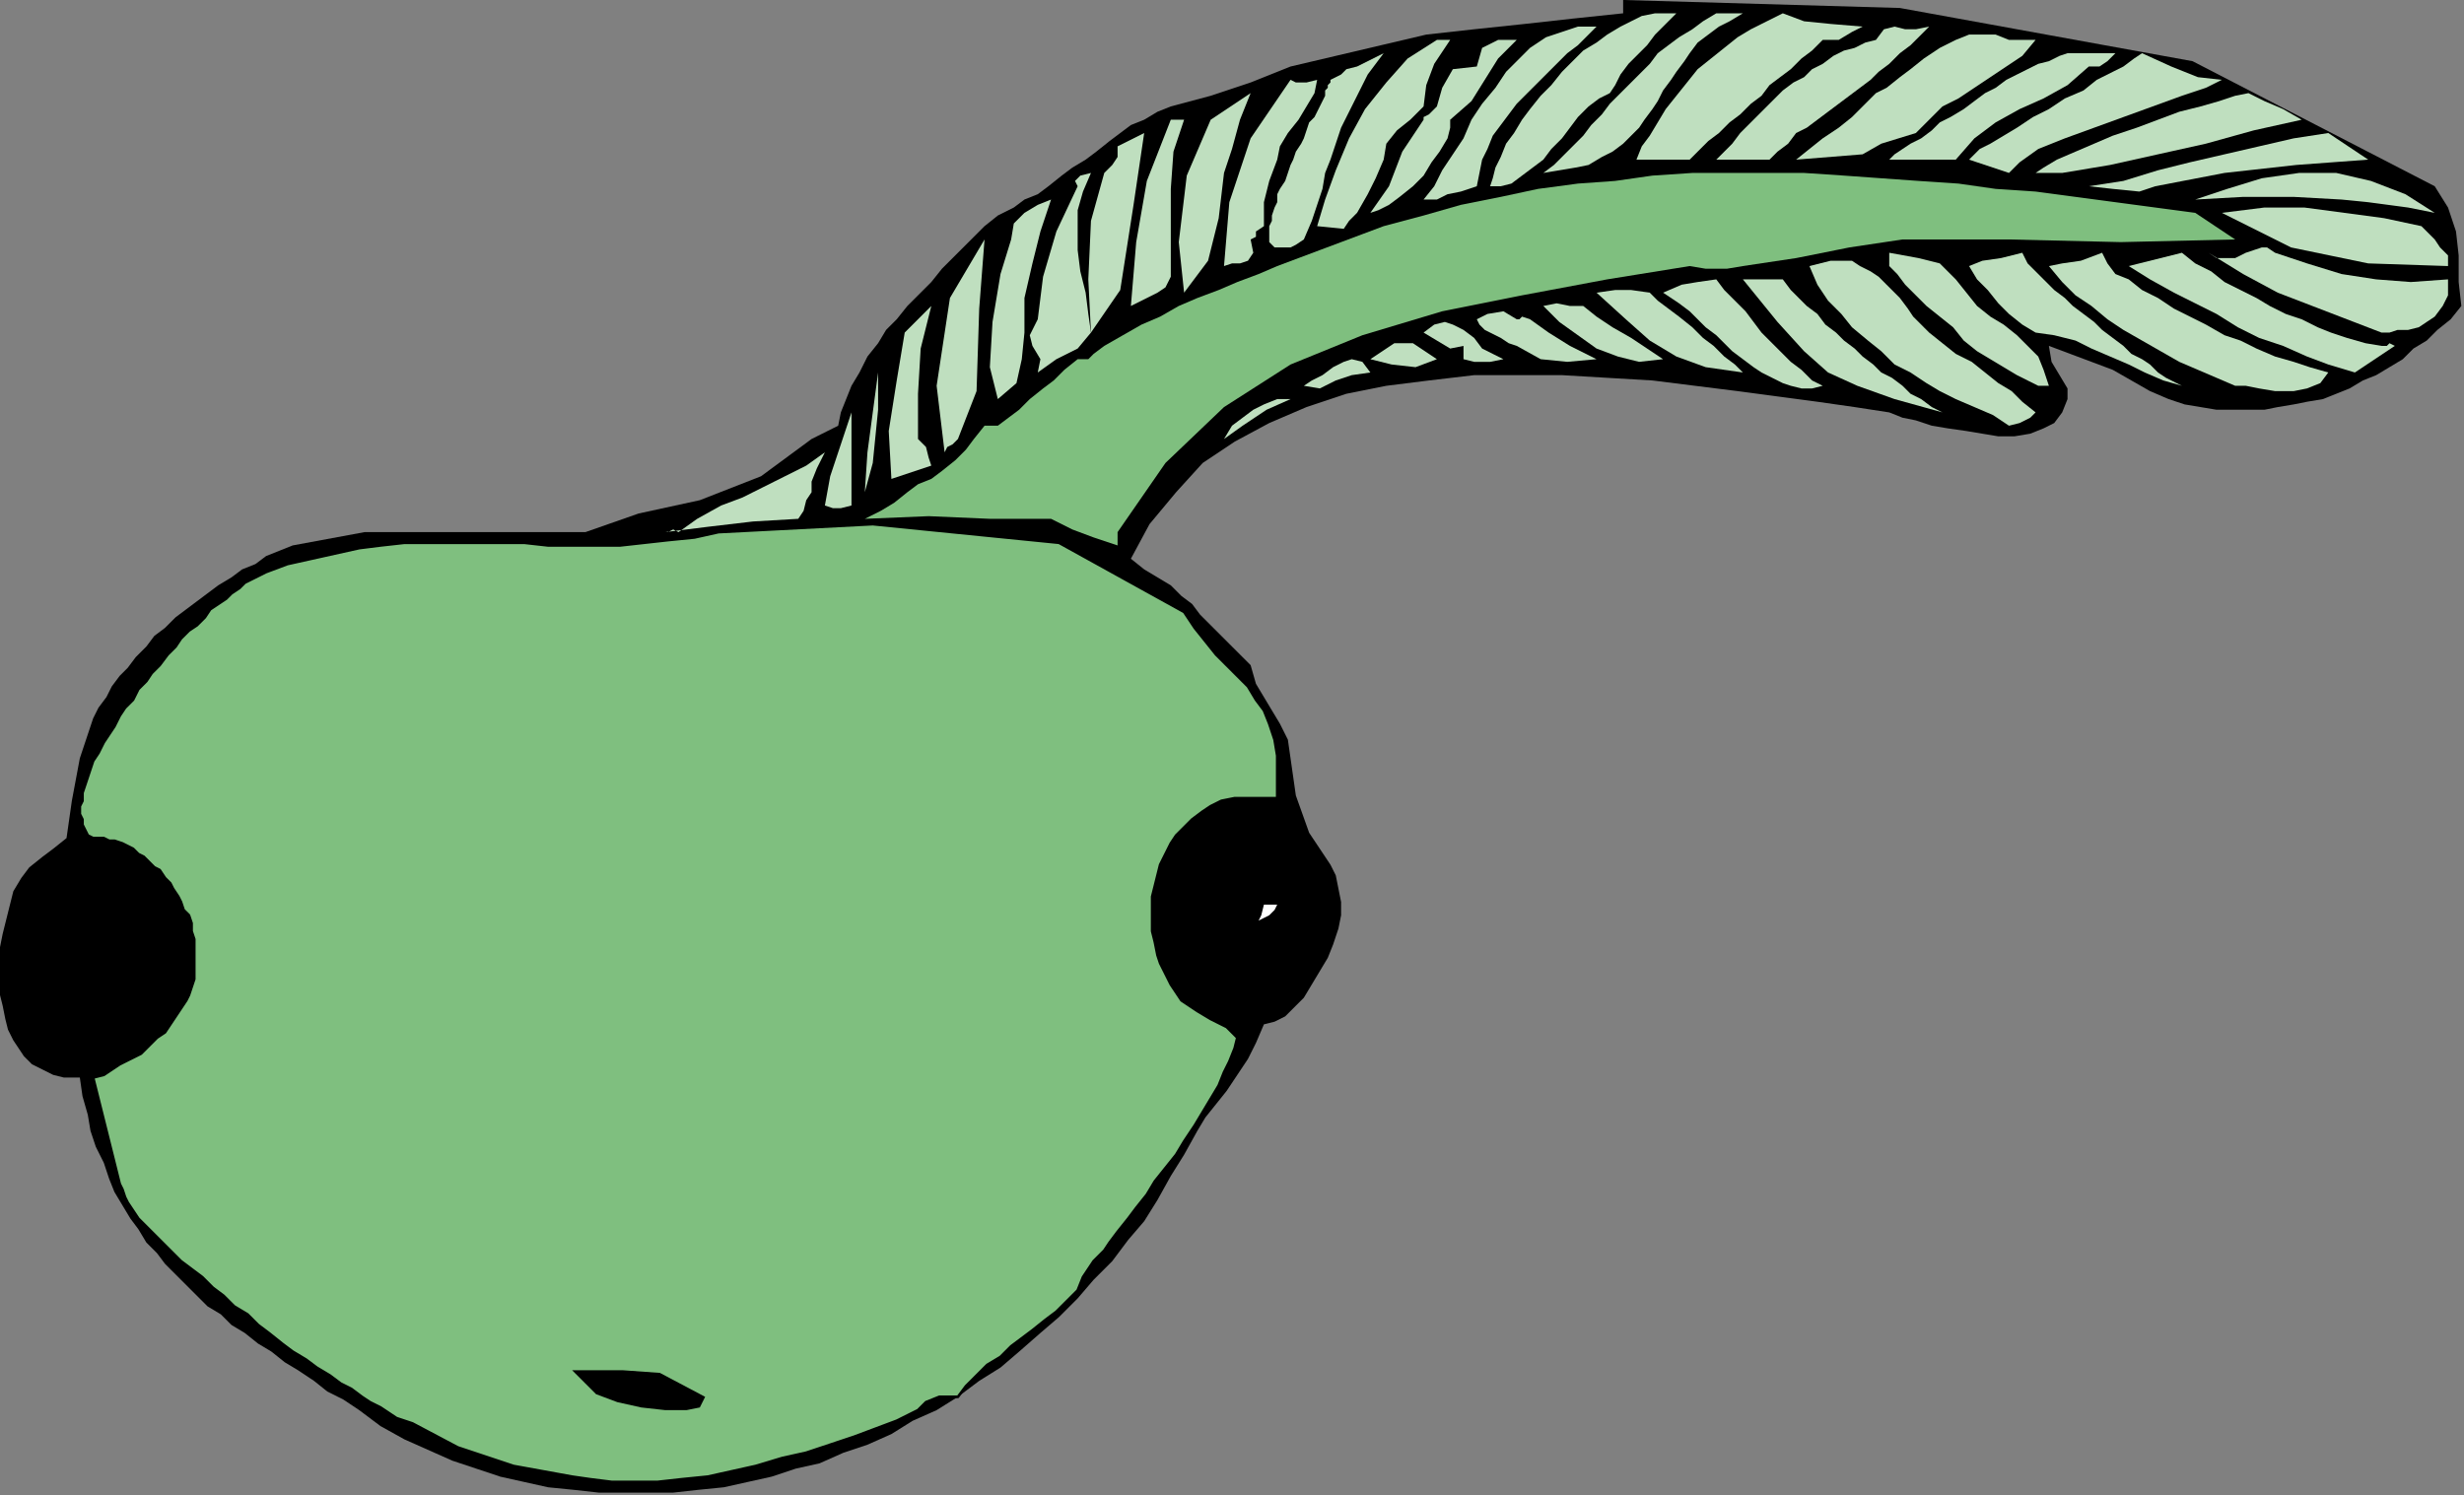 <?xml version="1.0" encoding="UTF-8" standalone="no"?>
<svg
   xmlns:dc="http://purl.org/dc/elements/1.1/"
   xmlns:cc="http://creativecommons.org/ns#"
   xmlns:rdf="http://www.w3.org/1999/02/22-rdf-syntax-ns#"
   xmlns:svg="http://www.w3.org/2000/svg"
   xmlns="http://www.w3.org/2000/svg"
   xmlns:sodipodi="http://sodipodi.sourceforge.net/DTD/sodipodi-0.dtd"
   xmlns:inkscape="http://www.inkscape.org/namespaces/inkscape"
   version="1.0"
   width="156.803mm"
   height="95.165mm"
   id="svg99"
   sodipodi:docname="ANSSG091.WMF">
  <rect width="100%" height="100%" fill="#808080" stroke="none"/>
  <sodipodi:namedview
     pagecolor="#ffffff"
     bordercolor="#666666"
     borderopacity="1"
     objecttolerance="10"
     gridtolerance="10"
     guidetolerance="10"
     inkscape:pageopacity="0"
     inkscape:pageshadow="2"
     inkscape:window-width="640"
     inkscape:window-height="480"
     id="namedview101" />
  <defs
     id="defs3">
    <pattern
       id="WMFhbasepattern"
       patternUnits="userSpaceOnUse"
       width="6"
       height="6"
       x="0"
       y="0" />
  </defs>
  <path
     style="fill:#000000;fill-rule:evenodd;fill-opacity:1;stroke:none;"
     d="  M 592,73.6   L 589.44,76.8   L 586.24,79.36   L 583.68,81.92   L 580.48,83.84   L 577.92,86.4   L 574.72,88.32   L 571.52,90.24   L 568.32,91.52   L 565.12,93.44   L 561.92,94.72   L 558.72,96   L 554.88,96.64   L 551.68,97.28   L 547.84,97.92   L 544.64,98.56   L 540.8,98.56   L 536.96,98.56   L 533.12,98.56   L 529.28,97.92   L 525.44,97.28   L 521.6,96   L 521.6,96   L 517.12,94.08   L 512.64,91.52   L 508.16,88.96   L 503.04,87.04   L 497.92,85.12   L 492.8,83.2   L 492.8,83.2   L 493.44,87.04   L 495.36,90.24   L 497.28,93.44   L 497.28,96   L 496,99.2   L 496,99.2   L 494.08,101.76   L 491.52,103.04   L 488.32,104.32   L 484.48,104.96   L 480.64,104.96   L 476.8,104.32   L 472.96,103.68   L 468.48,103.04   L 464.64,102.4   L 460.8,101.12   L 457.6,100.48   L 454.4,99.2   L 454.4,99.2   L 446.08,97.92   L 437.12,96.64   L 427.52,95.36   L 417.92,94.08   L 407.68,92.8   L 397.44,91.52   L 386.56,90.88   L 375.68,90.24   L 364.8,90.24   L 354.56,90.24   L 343.68,91.52   L 333.44,92.8   L 323.84,94.72   L 314.24,97.92   L 305.28,101.76   L 296.96,106.24   L 289.28,111.36   L 282.88,118.4   L 276.48,126.08   L 272,134.4   L 272,134.4   L 275.2,136.96   L 278.4,138.88   L 281.6,140.8   L 284.16,143.36   L 286.72,145.28   L 288.64,147.84   L 291.2,150.4   L 293.76,152.96   L 295.68,154.88   L 298.24,157.44   L 300.8,160   L 300.8,160   L 302.08,164.48   L 304,167.68   L 305.92,170.88   L 307.84,174.08   L 309.76,177.92   L 310.4,182.4   L 310.4,182.4   L 311.68,191.36   L 314.88,200.32   L 320,208   L 320,208   L 321.28,210.56   L 321.92,213.76   L 322.56,216.96   L 322.56,220.16   L 321.92,223.36   L 320.64,227.2   L 319.36,230.4   L 317.44,233.6   L 315.52,236.8   L 313.6,240   L 311.68,241.92   L 309.12,244.48   L 306.56,245.76   L 304,246.4   L 304,246.4   L 302.08,250.88   L 300.16,254.72   L 297.6,258.56   L 295.04,262.4   L 292.48,265.6   L 289.92,268.8   L 288,272   L 288,272   L 284.8,277.76   L 281.6,282.88   L 278.4,288.64   L 275.2,293.76   L 271.36,298.24   L 267.52,303.36   L 263.04,307.84   L 259.2,312.32   L 254.72,316.8   L 250.24,320.64   L 245.12,325.12   L 240.64,328.96   L 235.52,332.16   L 230.4,336   L 225.28,339.2   L 219.52,341.76   L 214.4,344.96   L 208.64,347.52   L 202.88,349.44   L 197.12,352   L 191.36,353.28   L 185.6,355.2   L 179.84,356.48   L 174.08,357.76   L 167.68,358.4   L 161.92,359.04   L 156.16,359.04   L 149.76,359.04   L 144,359.04   L 138.24,358.4   L 131.84,357.76   L 126.08,356.48   L 120.32,355.2   L 114.56,353.28   L 108.8,351.36   L 103.04,348.8   L 97.28,346.24   L 91.52,343.04   L 86.4,339.2   L 86.4,339.2   L 82.56,336.64   L 78.72,334.72   L 75.52,332.16   L 71.68,329.6   L 68.48,327.68   L 65.28,325.12   L 62.08,323.2   L 58.88,320.64   L 55.68,318.72   L 53.12,316.16   L 49.92,314.24   L 47.36,311.68   L 44.8,309.12   L 42.24,306.56   L 39.68,304   L 37.76,301.44   L 35.2,298.88   L 33.28,295.68   L 31.36,293.12   L 29.44,289.92   L 27.52,286.72   L 26.24,283.52   L 24.96,279.68   L 23.04,275.84   L 21.76,272   L 21.12,268.16   L 19.84,263.68   L 19.2,259.2   L 19.2,259.2   L 15.36,259.2   L 12.8,258.56   L 10.24,257.28   L 7.68,256   L 5.76,254.08   L 4.48,252.16   L 3.2,250.24   L 1.92,247.68   L 1.28,245.12   L 0.64,241.92   L 0,239.36   L 0,236.16   L 0,233.6   L 0,230.4   L 0,227.84   L 0.64,224.64   L 1.28,222.08   L 1.92,219.52   L 2.56,216.96   L 3.2,214.4   L 3.2,214.4   L 5.12,211.2   L 7.04,208.64   L 10.24,206.08   L 12.8,204.16   L 16,201.6   L 16,201.6   L 17.28,192.64   L 19.2,182.4   L 22.4,172.8   L 22.4,172.8   L 23.68,170.24   L 25.6,167.68   L 26.88,165.12   L 28.8,162.56   L 30.72,160.64   L 32.64,158.08   L 35.2,155.52   L 37.12,152.96   L 39.68,151.04   L 42.24,148.48   L 44.8,146.56   L 47.36,144.64   L 49.92,142.72   L 52.48,140.8   L 55.68,138.88   L 58.24,136.96   L 61.44,135.68   L 64,133.76   L 67.2,132.48   L 70.4,131.2   L 70.4,131.2   L 87.68,128   L 104.96,128   L 124.8,128   L 124.8,128   L 128.64,128   L 132.48,128   L 137.6,128   L 137.6,128   L 140.8,128   L 153.6,123.52   L 168.32,120.32   L 183.04,114.56   L 195.2,105.6   L 195.2,105.6   L 201.6,102.4   L 202.24,99.2   L 203.52,96   L 204.8,92.8   L 206.72,89.6   L 208.64,85.76   L 211.2,82.56   L 213.12,79.36   L 215.68,76.8   L 218.24,73.6   L 221.44,70.4   L 224,67.84   L 226.56,64.64   L 229.12,62.08   L 231.68,59.52   L 234.24,56.96   L 236.8,54.4   L 236.8,54.4   L 240,51.84   L 243.84,49.92   L 246.4,48   L 246.4,48   L 249.6,46.72   L 252.16,44.8   L 255.36,42.24   L 257.92,40.32   L 261.12,38.4   L 263.68,36.48   L 266.88,33.92   L 269.44,32   L 272,30.08   L 275.2,28.8   L 278.4,26.88   L 281.6,25.6   L 281.6,25.6   L 291.2,23.04   L 300.8,19.84   L 310.4,16   L 310.4,16   L 321.28,13.44   L 332.16,10.88   L 343.04,8.32   L 354.56,7.04   L 366.72,5.76   L 378.24,4.48   L 390.4,3.2   L 390.4,3.2   L 390.4,0   L 456.96,1.92   L 527.36,14.72   L 585.6,44.8   L 585.6,44.8   L 588.8,49.92   L 590.72,55.68   L 591.36,61.44   L 591.36,67.84   L 592,73.6  z "
     id="path5" />
  <path
     style="fill:#bfdfbf;fill-rule:evenodd;fill-opacity:1;stroke:none;"
     d="  M 419.2,3.2   L 416,5.12   L 413.44,6.4   L 410.88,8.32   L 408.32,10.24   L 406.4,12.8   L 405.12,14.72   L 403.2,17.28   L 401.92,19.2   L 400,21.76   L 398.72,24.32   L 397.44,26.24   L 395.52,28.8   L 394.24,30.72   L 392.32,32.64   L 390.4,34.56   L 387.84,36.48   L 385.28,37.76   L 382.08,39.68   L 378.88,40.32   L 375.04,40.96   L 371.2,41.6   L 371.2,41.6   L 373.76,39.68   L 376.32,37.12   L 378.24,35.2   L 380.8,32.64   L 382.72,30.08   L 385.28,27.52   L 387.2,24.96   L 389.76,22.4   L 391.68,20.48   L 394.24,17.92   L 396.8,15.36   L 398.72,12.8   L 401.28,10.88   L 403.84,8.96   L 407.04,7.04   L 409.6,5.12   L 412.8,3.2   L 412.8,3.2   L 419.2,3.2  z "
     id="path7" />
  <path
     style="fill:#bfdfbf;fill-rule:evenodd;fill-opacity:1;stroke:none;"
     d="  M 403.2,3.2   L 400.64,5.76   L 398.08,8.32   L 396.16,10.88   L 393.6,13.44   L 391.68,15.36   L 389.76,17.92   L 388.48,20.48   L 387.2,22.4   L 387.2,22.4   L 384.64,23.68   L 382.08,25.6   L 379.52,28.16   L 377.6,30.72   L 375.68,33.28   L 373.12,35.84   L 371.2,38.4   L 368.64,40.32   L 366.08,42.24   L 363.52,44.16   L 360.96,44.8   L 358.4,44.8   L 358.4,44.8   L 359.04,42.88   L 359.68,40.32   L 360.96,37.76   L 362.24,34.56   L 364.16,32   L 366.08,28.8   L 368,26.24   L 370.56,23.04   L 373.12,20.48   L 375.68,17.28   L 378.24,14.72   L 380.8,12.16   L 384,10.24   L 386.56,8.32   L 389.76,6.4   L 392.32,5.12   L 394.88,3.84   L 398.08,3.2   L 400.64,3.2   L 403.2,3.2  z "
     id="path9" />
  <path
     style="fill:#bfdfbf;fill-rule:evenodd;fill-opacity:1;stroke:none;"
     d="  M 448,6.4   L 445.44,7.68   L 442.24,9.6   L 438.4,9.6   L 438.4,9.6   L 435.84,12.16   L 433.28,14.08   L 430.72,16.64   L 428.16,18.56   L 425.6,20.48   L 423.68,23.04   L 421.12,24.96   L 418.56,27.52   L 416,29.44   L 413.44,32   L 410.88,33.92   L 408.32,36.48   L 406.4,38.4   L 406.4,38.4   L 401.28,38.4   L 397.44,38.4   L 393.6,38.4   L 393.6,38.4   L 394.88,35.2   L 396.8,32.64   L 398.72,29.44   L 400.64,26.24   L 403.2,23.04   L 405.76,19.84   L 408.32,16.64   L 411.52,14.08   L 414.72,11.52   L 417.92,8.96   L 421.12,7.04   L 424.96,5.12   L 428.8,3.2   L 428.8,3.2   L 433.92,5.12   L 440.32,5.76   L 448,6.4  z "
     id="path11" />
  <path
     style="fill:#bfdfbf;fill-rule:evenodd;fill-opacity:1;stroke:none;"
     d="  M 384,6.4   L 381.44,8.96   L 379.52,10.88   L 376.96,12.8   L 374.4,15.36   L 371.84,17.92   L 369.92,19.84   L 367.36,22.4   L 364.8,24.96   L 362.88,27.52   L 360.96,30.08   L 359.04,32.64   L 357.76,35.84   L 356.48,38.4   L 355.84,41.6   L 355.2,44.8   L 355.2,44.8   L 351.36,46.08   L 348.16,46.72   L 345.6,48   L 345.6,48   L 342.4,48   L 344.96,44.8   L 346.88,40.96   L 349.44,37.12   L 352,33.28   L 353.92,28.8   L 356.48,24.96   L 359.68,21.12   L 362.24,17.28   L 365.44,14.08   L 368,11.52   L 371.84,8.96   L 375.68,7.68   L 379.52,6.4   L 384,6.4  z "
     id="path13" />
  <path
     style="fill:#bfdfbf;fill-rule:evenodd;fill-opacity:1;stroke:none;"
     d="  M 464,6.4   L 461.44,8.96   L 459.52,10.88   L 456.96,12.8   L 454.4,15.36   L 451.84,17.28   L 449.92,19.2   L 447.36,21.12   L 444.8,23.04   L 442.24,24.96   L 439.68,26.88   L 437.12,28.8   L 434.56,30.72   L 432,32   L 432,32   L 430.08,34.56   L 427.52,36.48   L 425.6,38.4   L 425.6,38.4   L 421.12,38.4   L 416.64,38.4   L 412.8,38.4   L 412.8,38.4   L 414.72,36.48   L 416.64,34.56   L 418.56,32   L 420.48,30.08   L 422.4,28.16   L 424.32,26.24   L 426.88,23.68   L 428.8,21.76   L 431.36,19.84   L 433.92,18.56   L 435.84,16.64   L 438.4,15.36   L 440.96,13.44   L 443.52,12.16   L 446.08,11.52   L 448.64,10.24   L 451.2,9.6   L 451.2,9.6   L 453.12,7.04   L 455.68,6.4   L 458.24,7.04   L 460.8,7.04   L 464,6.4   L 464,6.4   L 464,6.4  z "
     id="path15" />
  <path
     style="fill:#bfdfbf;fill-rule:evenodd;fill-opacity:1;stroke:none;"
     d="  M 489.6,9.6   L 486.4,13.44   L 482.56,16   L 478.72,18.56   L 474.88,21.12   L 471.04,23.68   L 467.2,25.6   L 464,28.8   L 460.8,32   L 460.8,32   L 452.48,34.56   L 448,37.12   L 432,38.4   L 432,38.4   L 435.2,35.84   L 438.4,33.28   L 442.24,30.72   L 445.44,28.16   L 448,25.6   L 451.2,22.4   L 451.2,22.4   L 453.76,21.12   L 456.96,18.56   L 459.52,16.64   L 462.72,14.08   L 466.56,11.52   L 470.4,9.6   L 470.4,9.6   L 470.4,12.8   L 470.4,9.6   L 473.6,8.32   L 476.8,8.32   L 480,8.32   L 483.2,9.6   L 486.4,9.6   L 489.6,9.6  z "
     id="path17" />
  <path
     style="fill:#bfdfbf;fill-rule:evenodd;fill-opacity:1;stroke:none;"
     d="  M 364.8,9.6   L 360.32,14.08   L 357.12,19.2   L 353.92,24.32   L 348.8,28.8   L 348.8,28.8   L 348.8,30.72   L 348.16,33.28   L 346.24,36.48   L 344.32,39.04   L 342.4,42.24   L 339.84,44.8   L 336.64,47.36   L 334.08,49.28   L 331.52,50.56   L 329.6,51.2   L 329.6,51.2   L 334.08,44.8   L 337.28,36.48   L 342.4,28.8   L 342.4,28.8   L 342.4,28.16   L 343.68,27.52   L 345.6,25.6   L 345.6,25.6   L 346.88,21.12   L 349.44,16.64   L 355.2,16   L 355.2,16   L 356.48,11.52   L 360.32,9.6   L 364.8,9.6  z "
     id="path19" />
  <path
     style="fill:#bfdfbf;fill-rule:evenodd;fill-opacity:1;stroke:none;"
     d="  M 348.8,9.6   L 344.96,15.36   L 343.04,20.48   L 342.4,25.6   L 342.4,25.6   L 339.2,28.8   L 336,31.36   L 333.44,34.56   L 332.8,38.4   L 332.8,38.4   L 330.88,42.88   L 328.96,46.72   L 326.4,51.2   L 326.4,51.2   L 324.48,53.12   L 323.2,55.04   L 316.8,54.4   L 316.8,54.4   L 318.72,48   L 321.28,40.96   L 324.48,33.28   L 328.32,26.24   L 333.44,19.84   L 338.56,14.08   L 345.6,9.6   L 345.6,9.6   L 348.8,9.6  z "
     id="path21" />
  <path
     style="fill:#bfdfbf;fill-rule:evenodd;fill-opacity:1;stroke:none;"
     d="  M 508.8,12.8   L 506.88,14.72   L 504.96,16   L 502.4,16   L 502.4,16   L 497.28,20.48   L 491.52,23.68   L 485.76,26.24   L 480,29.44   L 474.88,33.28   L 470.4,38.4   L 470.4,38.4   L 467.2,38.4   L 467.2,38.4   L 454.4,38.4   L 455.68,37.12   L 457.6,35.84   L 459.52,34.56   L 462.08,33.28   L 464.64,31.36   L 466.56,29.44   L 469.12,28.16   L 472.32,26.24   L 474.88,24.32   L 477.44,22.4   L 480,21.12   L 482.56,19.2   L 485.12,17.92   L 487.68,16.64   L 490.24,15.36   L 492.8,14.72   L 495.36,13.44   L 497.28,12.8   L 499.2,12.8   L 500.48,12.8   L 502.4,12.8   L 502.4,12.8   L 504.32,12.8   L 506.88,12.8   L 508.8,12.8  z "
     id="path23" />
  <path
     style="fill:#bfdfbf;fill-rule:evenodd;fill-opacity:1;stroke:none;"
     d="  M 332.8,12.8   L 328.96,17.92   L 326.4,23.04   L 324.48,26.88   L 322.56,30.72   L 321.28,34.56   L 320,38.4   L 318.72,41.6   L 318.08,45.44   L 316.8,49.28   L 315.52,53.12   L 313.6,57.6   L 313.6,57.6   L 311.68,58.88   L 310.4,59.52   L 309.12,59.52   L 307.84,59.52   L 307.2,59.52   L 306.56,59.52   L 305.92,58.88   L 305.28,58.24   L 305.28,57.6   L 305.28,56.32   L 305.28,55.68   L 305.28,54.4   L 305.92,53.12   L 305.92,51.84   L 306.56,49.92   L 307.2,48.64   L 307.2,46.72   L 307.84,45.44   L 309.12,43.52   L 309.76,41.6   L 310.4,39.68   L 311.04,38.4   L 311.68,36.48   L 312.96,34.56   L 313.6,33.28   L 314.24,31.36   L 314.88,29.44   L 316.16,28.16   L 316.8,26.88   L 317.44,25.6   L 318.08,24.32   L 318.72,23.04   L 318.72,21.76   L 319.36,21.12   L 319.36,20.48   L 320,19.84   L 320,19.2   L 320,19.2   L 322.56,17.92   L 323.84,16.64   L 326.4,16   L 326.4,16   L 332.8,12.8  z "
     id="path25" />
  <path
     style="fill:#bfdfbf;fill-rule:evenodd;fill-opacity:1;stroke:none;"
     d="  M 534.4,19.2   L 530.56,21.12   L 524.8,23.04   L 517.76,25.6   L 510.72,28.16   L 503.68,30.72   L 496.64,33.28   L 490.24,35.84   L 485.76,39.04   L 483.2,41.6   L 483.2,41.6   L 473.6,38.4   L 474.24,37.76   L 476.16,35.84   L 478.72,34.56   L 481.92,32.64   L 485.12,30.72   L 488.96,28.16   L 492.8,26.24   L 496.64,23.68   L 501.12,21.76   L 504.32,19.2   L 508.16,17.28   L 510.72,16   L 513.28,14.08   L 515.2,12.8   L 515.2,12.8   L 522.24,16   L 528.64,18.56   L 534.4,19.2  z "
     id="path27" />
  <path
     style="fill:#bfdfbf;fill-rule:evenodd;fill-opacity:1;stroke:none;"
     d="  M 307.2,38.4   L 305.28,43.52   L 304,48.64   L 304,54.4   L 304,54.4   L 302.08,55.68   L 302.08,56.96   L 300.8,57.6   L 300.8,57.6   L 301.44,60.8   L 300.16,62.72   L 298.24,63.36   L 296.32,63.36   L 294.4,64   L 294.4,64   L 295.68,48.64   L 300.8,33.28   L 310.4,19.2   L 310.4,19.2   L 311.68,19.84   L 314.24,19.84   L 316.8,19.2   L 316.8,19.2   L 316.16,22.4   L 314.24,25.6   L 312.32,28.8   L 309.76,32   L 307.84,35.2   L 307.2,38.4  z "
     id="path29" />
  <path
     style="fill:#bfdfbf;fill-rule:evenodd;fill-opacity:1;stroke:none;"
     d="  M 553.6,28.8   L 542.08,31.36   L 530.56,34.56   L 519.04,37.12   L 507.52,39.68   L 496,41.6   L 496,41.6   L 496,41.6   L 489.6,41.6   L 491.52,40.32   L 494.72,38.4   L 499.2,36.48   L 503.68,34.56   L 508.16,32.64   L 513.92,30.72   L 519.04,28.8   L 524.16,26.88   L 529.28,25.6   L 533.76,24.32   L 537.6,23.04   L 540.8,22.4   L 540.8,22.4   L 540.8,22.4   L 544.64,24.32   L 549.12,26.24   L 553.6,28.8  z "
     id="path31" />
  <path
     style="fill:#bfdfbf;fill-rule:evenodd;fill-opacity:1;stroke:none;"
     d="  M 300.8,22.4   L 298.24,28.8   L 296.32,35.84   L 294.4,41.6   L 294.4,41.6   L 293.12,52.48   L 290.56,62.72   L 284.8,70.4   L 284.8,70.4   L 283.52,58.24   L 285.44,42.24   L 291.2,28.8   L 300.8,22.4  z "
     id="path33" />
  <path
     style="fill:#bfdfbf;fill-rule:evenodd;fill-opacity:1;stroke:none;"
     d="  M 281.6,64   L 281.6,66.56   L 280.32,69.12   L 278.4,70.4   L 278.4,70.4   L 272,73.6   L 273.28,58.24   L 275.84,43.52   L 281.6,28.8   L 281.6,28.8   L 284.8,28.8   L 282.24,36.48   L 281.6,45.44   L 281.6,54.4   L 281.6,64  z "
     id="path35" />
  <path
     style="fill:#bfdfbf;fill-rule:evenodd;fill-opacity:1;stroke:none;"
     d="  M 569.6,38.4   L 552.32,39.68   L 535.04,41.6   L 518.4,44.8   L 518.4,44.8   L 514.56,46.08   L 508.16,45.44   L 502.4,44.8   L 502.4,44.8   L 510.72,43.52   L 519.04,40.96   L 526.72,39.04   L 535.04,37.12   L 543.36,35.2   L 551.68,33.28   L 560,32   L 560,32   L 569.6,38.4  z "
     id="path37" />
  <path
     style="fill:#bfdfbf;fill-rule:evenodd;fill-opacity:1;stroke:none;"
     d="  M 262.4,80   L 261.76,67.2   L 262.4,53.12   L 265.6,41.6   L 265.6,41.6   L 267.52,39.68   L 268.8,37.76   L 268.8,35.2   L 268.8,35.2   L 275.2,32   L 272.64,49.28   L 269.44,69.76   L 262.4,80  z "
     id="path39" />
  <path
     style="fill:#bfdfbf;fill-rule:evenodd;fill-opacity:1;stroke:none;"
     d="  M 262.4,41.6   L 260.48,46.08   L 259.2,50.56   L 259.2,55.04   L 259.2,60.16   L 259.84,65.28   L 261.12,70.4   L 261.76,75.52   L 262.4,80   L 262.4,80   L 259.2,83.84   L 254.08,86.4   L 249.6,89.6   L 249.6,89.6   L 250.24,86.4   L 248.32,83.2   L 247.68,80.64   L 249.6,76.8   L 249.6,76.8   L 250.88,66.56   L 254.08,55.68   L 259.2,44.8   L 259.2,44.8   L 258.56,43.52   L 259.84,42.24   L 262.4,41.6  z "
     id="path41" />
  <path
     style="fill:#7fbf7f;fill-rule:evenodd;fill-opacity:1;stroke:none;"
     d="  M 528,51.2   L 537.6,57.6   L 510.08,58.24   L 483.2,57.6   L 457.6,57.6   L 457.6,57.6   L 444.8,59.52   L 432,62.08   L 419.2,64   L 419.2,64   L 415.36,64.64   L 410.24,64.64   L 406.4,64   L 406.4,64   L 386.56,67.2   L 366.08,71.04   L 346.88,74.88   L 327.68,80.64   L 310.4,87.68   L 294.4,97.92   L 280.32,111.36   L 268.8,128   L 268.8,128   L 268.8,131.2   L 263.04,129.28   L 257.92,127.36   L 252.8,124.8   L 252.8,124.8   L 238.08,124.8   L 223.36,124.16   L 208,124.8   L 208,124.8   L 211.84,122.88   L 215.04,120.96   L 218.24,118.4   L 220.8,116.48   L 224,115.2   L 224,115.2   L 226.56,113.28   L 229.76,110.72   L 232.32,108.16   L 234.24,105.6   L 236.8,102.4   L 236.8,102.4   L 240,102.4   L 242.56,100.48   L 245.12,98.56   L 247.68,96   L 250.88,93.44   L 253.44,91.52   L 256,88.96   L 259.2,86.4   L 259.2,86.4   L 261.76,86.4   L 263.04,85.12   L 265.6,83.2   L 265.6,83.2   L 270.08,80.64   L 274.56,78.08   L 279.04,76.16   L 283.52,73.6   L 288,71.68   L 293.12,69.76   L 297.6,67.84   L 302.72,65.92   L 307.2,64   L 312.32,62.08   L 317.44,60.16   L 322.56,58.24   L 327.68,56.32   L 332.8,54.4   L 332.8,54.4   L 342.4,51.84   L 351.36,49.28   L 360.96,47.36   L 369.92,45.44   L 379.52,44.16   L 388.48,43.52   L 397.44,42.24   L 407.04,41.6   L 416,41.6   L 424.96,41.6   L 433.92,41.6   L 443.52,42.24   L 452.48,42.88   L 461.44,43.52   L 471.04,44.16   L 480,45.44   L 489.6,46.08   L 499.2,47.36   L 508.8,48.64   L 518.4,49.92   L 528,51.2  z "
     id="path43" />
  <path
     style="fill:#bfdfbf;fill-rule:evenodd;fill-opacity:1;stroke:none;"
     d="  M 585.6,51.2   L 579.2,49.92   L 569.6,48.64   L 563.2,48   L 563.2,48   L 551.68,47.36   L 539.52,47.36   L 528,48   L 528,48   L 535.68,45.44   L 544,42.88   L 552.96,41.6   L 561.92,41.6   L 570.24,43.52   L 578.56,46.72   L 585.6,51.2  z "
     id="path45" />
  <path
     style="fill:#bfdfbf;fill-rule:evenodd;fill-opacity:1;stroke:none;"
     d="  M 252.8,48   L 250.24,55.68   L 248.32,63.36   L 246.4,71.68   L 246.4,80   L 246.4,80   L 245.76,86.4   L 244.48,92.16   L 240,96   L 240,96   L 238.08,88.32   L 238.72,77.44   L 240.64,65.92   L 243.2,57.6   L 243.2,57.6   L 243.84,53.76   L 246.4,51.2   L 249.6,49.28   L 252.8,48  z "
     id="path47" />
  <path
     style="fill:#bfdfbf;fill-rule:evenodd;fill-opacity:1;stroke:none;"
     d="  M 585.6,57.6   L 585.6,57.6   L 586.88,59.52   L 588.8,61.44   L 588.8,64   L 588.8,64   L 569.6,63.36   L 551.04,59.52   L 534.4,51.2   L 534.4,51.2   L 544.64,49.92   L 554.24,49.92   L 563.84,51.2   L 573.44,52.48   L 582.4,54.4   L 582.4,54.4   L 585.6,57.6  z "
     id="path49" />
  <path
     style="fill:#bfdfbf;fill-rule:evenodd;fill-opacity:1;stroke:none;"
     d="  M 236.8,57.6   L 235.52,74.24   L 234.88,94.08   L 230.4,105.6   L 230.4,105.6   L 229.12,106.88   L 227.84,107.52   L 227.2,108.8   L 227.2,108.8   L 225.28,92.8   L 228.48,71.68   L 236.8,57.6  z "
     id="path51" />
  <path
     style="fill:#bfdfbf;fill-rule:evenodd;fill-opacity:1;stroke:none;"
     d="  M 588.8,67.2   L 588.8,71.04   L 587.52,73.6   L 585.6,76.16   L 583.68,77.44   L 581.76,78.72   L 579.2,79.36   L 576.64,79.36   L 574.72,80   L 573.44,80   L 572.8,80   L 572.8,80   L 564.48,76.8   L 556.16,73.6   L 547.84,70.4   L 539.52,65.92   L 531.2,60.8   L 531.2,60.8   L 533.12,62.08   L 535.68,62.08   L 537.6,62.08   L 540.16,60.8   L 542.08,60.16   L 544,59.52   L 545.28,59.52   L 547.2,60.8   L 547.2,60.8   L 554.88,63.36   L 563.2,65.92   L 571.52,67.2   L 579.84,67.84   L 588.8,67.2  z "
     id="path53" />
  <path
     style="fill:#bfdfbf;fill-rule:evenodd;fill-opacity:1;stroke:none;"
     d="  M 572.8,83.2   L 574.08,83.2   L 574.72,82.56   L 576,83.2   L 576,83.2   L 566.4,89.6   L 560,87.68   L 554.88,85.76   L 549.12,83.2   L 543.36,81.28   L 538.24,78.72   L 533.12,75.52   L 528,72.96   L 522.88,70.4   L 517.12,67.2   L 512,64   L 512,64   L 512,64   L 524.8,60.8   L 528,63.36   L 531.84,65.28   L 535.04,67.84   L 538.88,69.76   L 542.72,71.68   L 545.92,73.6   L 549.76,75.52   L 553.6,76.8   L 557.44,78.72   L 560.64,80   L 564.48,81.28   L 568.96,82.56   L 572.8,83.2  z "
     id="path55" />
  <path
     style="fill:#bfdfbf;fill-rule:evenodd;fill-opacity:1;stroke:none;"
     d="  M 492.8,92.8   L 490.24,92.8   L 487.68,91.52   L 485.12,90.24   L 481.92,88.32   L 478.72,86.4   L 475.52,84.48   L 472.32,81.92   L 469.76,78.72   L 466.56,76.16   L 463.36,73.6   L 460.8,71.04   L 458.24,68.48   L 456.32,65.92   L 454.4,64   L 454.4,64   L 454.4,60.8   L 461.44,62.08   L 466.56,63.36   L 470.4,67.2   L 470.4,67.2   L 472.96,70.4   L 475.52,73.6   L 478.72,76.16   L 481.92,78.08   L 485.12,80.64   L 487.68,83.2   L 490.24,85.76   L 491.52,88.96   L 492.8,92.8  z "
     id="path57" />
  <path
     style="fill:#bfdfbf;fill-rule:evenodd;fill-opacity:1;stroke:none;"
     d="  M 524.8,92.8   L 520.32,91.52   L 515.84,89.6   L 512,87.68   L 507.52,85.76   L 503.04,83.84   L 499.2,81.92   L 494.08,80.64   L 489.6,80   L 489.6,80   L 486.4,78.08   L 483.2,75.52   L 480.64,72.96   L 478.08,69.76   L 475.52,67.2   L 473.6,64   L 473.6,64   L 476.8,62.72   L 481.28,62.08   L 486.4,60.8   L 486.4,60.8   L 487.04,62.08   L 487.68,63.36   L 488.96,64.64   L 490.88,66.56   L 492.16,67.84   L 494.08,69.76   L 496.64,71.68   L 498.56,73.6   L 501.12,75.52   L 503.68,77.44   L 505.6,79.36   L 508.16,81.28   L 510.72,83.2   L 512.64,85.12   L 515.2,86.4   L 517.12,87.68   L 519.04,89.6   L 520.96,90.88   L 522.24,91.52   L 523.52,92.16   L 524.8,92.8  z "
     id="path59" />
  <path
     style="fill:#bfdfbf;fill-rule:evenodd;fill-opacity:1;stroke:none;"
     d="  M 512,67.2   L 515.2,69.76   L 519.04,71.68   L 522.88,74.24   L 526.72,76.16   L 530.56,78.08   L 535.04,80.64   L 538.88,81.92   L 542.72,83.84   L 547.2,85.76   L 551.68,87.04   L 555.52,88.32   L 560,89.6   L 560,89.6   L 558.08,92.16   L 554.88,93.44   L 551.68,94.08   L 547.2,94.08   L 543.36,93.44   L 540.16,92.8   L 537.6,92.8   L 537.6,92.8   L 533.12,90.88   L 528.64,88.96   L 524.16,87.04   L 519.68,84.48   L 515.2,81.92   L 510.72,79.36   L 506.88,76.8   L 503.04,73.6   L 499.2,71.04   L 496,67.84   L 492.8,64   L 492.8,64   L 496,63.36   L 500.48,62.72   L 505.6,60.8   L 505.6,60.8   L 506.88,63.36   L 508.8,65.92   L 512,67.2  z "
     id="path61" />
  <path
     style="fill:#bfdfbf;fill-rule:evenodd;fill-opacity:1;stroke:none;"
     d="  M 489.6,99.2   L 488.32,100.48   L 485.76,101.76   L 483.2,102.4   L 483.2,102.4   L 479.36,99.84   L 474.88,97.92   L 470.4,96   L 470.4,96   L 466.56,94.08   L 463.36,92.16   L 459.52,89.6   L 455.68,87.68   L 452.48,84.48   L 449.28,81.92   L 445.44,78.72   L 442.88,75.52   L 439.68,72.32   L 437.12,68.48   L 435.2,64   L 435.2,64   L 437.76,63.36   L 440.32,62.72   L 442.88,62.72   L 445.44,62.72   L 447.36,64   L 449.92,65.28   L 451.84,66.56   L 453.12,67.84   L 455.04,69.76   L 456.96,71.68   L 458.88,74.24   L 460.16,76.16   L 462.08,78.08   L 464,80   L 464,80   L 467.2,82.56   L 470.4,85.12   L 474.24,87.04   L 477.44,89.6   L 480.64,92.16   L 483.84,94.08   L 486.4,96.64   L 489.6,99.2  z "
     id="path63" />
  <path
     style="fill:#bfdfbf;fill-rule:evenodd;fill-opacity:1;stroke:none;"
     d="  M 428.8,67.2   L 430.72,69.76   L 432.64,71.68   L 434.56,73.6   L 437.12,75.52   L 439.04,78.08   L 441.6,80   L 443.52,81.92   L 446.08,83.84   L 448,85.76   L 450.56,87.68   L 452.48,89.6   L 455.04,90.88   L 457.6,92.8   L 459.52,94.72   L 462.08,96   L 464.64,97.92   L 467.2,99.2   L 467.2,99.2   L 455.68,96   L 446.72,92.8   L 439.68,89.6   L 433.92,84.48   L 427.52,77.44   L 419.2,67.2   L 419.2,67.2   L 421.76,67.2   L 425.6,67.2   L 428.8,67.2  z "
     id="path65" />
  <path
     style="fill:#bfdfbf;fill-rule:evenodd;fill-opacity:1;stroke:none;"
     d="  M 438.4,92.8   L 435.84,93.44   L 433.28,93.44   L 430.72,92.8   L 428.8,92.16   L 426.24,90.88   L 423.68,89.6   L 421.76,88.32   L 419.2,86.4   L 416.64,84.48   L 414.72,82.56   L 412.8,80.64   L 410.24,78.72   L 408.32,76.8   L 406.4,74.88   L 403.84,72.96   L 401.92,71.68   L 400,70.4   L 400,70.4   L 404.48,68.48   L 408.32,67.84   L 412.8,67.2   L 412.8,67.2   L 414.72,69.76   L 417.28,72.32   L 419.84,74.88   L 421.76,77.44   L 423.68,80   L 426.24,82.56   L 428.16,84.48   L 430.72,87.04   L 433.28,88.96   L 435.84,91.52   L 438.4,92.8  z "
     id="path67" />
  <path
     style="fill:#bfdfbf;fill-rule:evenodd;fill-opacity:1;stroke:none;"
     d="  M 419.2,89.6   L 410.24,88.32   L 403.2,85.76   L 396.8,81.92   L 391.04,76.8   L 384,70.4   L 384,70.4   L 388.48,69.76   L 392.32,69.76   L 396.8,70.4   L 396.8,70.4   L 398.72,72.32   L 401.28,74.24   L 403.84,76.16   L 407.04,78.72   L 409.6,81.28   L 412.16,83.2   L 414.72,85.76   L 417.28,87.68   L 419.2,89.6  z "
     id="path69" />
  <path
     style="fill:#bfdfbf;fill-rule:evenodd;fill-opacity:1;stroke:none;"
     d="  M 400,86.4   L 394.24,87.04   L 389.12,85.76   L 384,83.84   L 379.52,80.64   L 375.04,77.44   L 371.2,73.6   L 371.2,73.6   L 374.4,72.96   L 377.6,73.6   L 380.8,73.6   L 380.8,73.6   L 384,76.16   L 387.84,78.72   L 392.32,81.28   L 396.16,83.84   L 400,86.4  z "
     id="path71" />
  <path
     style="fill:#bfdfbf;fill-rule:evenodd;fill-opacity:1;stroke:none;"
     d="  M 220.8,105.6   L 222.72,107.52   L 223.36,110.08   L 224,112   L 224,112   L 214.4,115.2   L 213.76,103.68   L 215.68,91.52   L 217.6,80   L 217.6,80   L 224,73.6   L 221.44,83.84   L 220.8,94.72   L 220.8,105.6  z "
     id="path73" />
  <path
     style="fill:#bfdfbf;fill-rule:evenodd;fill-opacity:1;stroke:none;"
     d="  M 364.8,76.8   L 365.44,76.8   L 366.08,76.16   L 368,76.8   L 368,76.8   L 372.48,80   L 377.6,83.2   L 384,86.4   L 384,86.4   L 384,86.4   L 376.96,87.04   L 370.56,86.4   L 364.8,83.2   L 364.8,83.2   L 362.88,82.56   L 360.96,81.28   L 358.4,80   L 358.4,80   L 357.12,79.36   L 355.84,78.08   L 355.2,76.8   L 355.2,76.8   L 357.76,75.52   L 361.6,74.88   L 364.8,76.8  z "
     id="path75" />
  <path
     style="fill:#bfdfbf;fill-rule:evenodd;fill-opacity:1;stroke:none;"
     d="  M 361.6,86.4   L 358.4,87.04   L 354.56,87.04   L 352,86.4   L 352,86.4   L 352,83.2   L 348.8,83.84   L 345.6,81.92   L 342.4,80   L 342.4,80   L 344.96,78.08   L 347.52,77.44   L 349.44,78.08   L 352,79.36   L 354.56,81.28   L 356.48,83.84   L 359.04,85.12   L 361.6,86.4  z "
     id="path77" />
  <path
     style="fill:#bfdfbf;fill-rule:evenodd;fill-opacity:1;stroke:none;"
     d="  M 345.6,86.4   L 340.48,88.32   L 334.72,87.68   L 329.6,86.4   L 329.6,86.4   L 335.36,82.56   L 339.84,82.56   L 345.6,86.4  z "
     id="path79" />
  <path
     style="fill:#bfdfbf;fill-rule:evenodd;fill-opacity:1;stroke:none;"
     d="  M 329.6,89.6   L 325.12,90.24   L 321.28,91.52   L 317.44,93.44   L 313.6,92.8   L 313.6,92.8   L 313.6,92.8   L 315.52,91.52   L 318.08,90.24   L 320.64,88.32   L 323.2,87.04   L 325.12,86.4   L 327.68,87.04   L 329.6,89.6  z "
     id="path81" />
  <path
     style="fill:#bfdfbf;fill-rule:evenodd;fill-opacity:1;stroke:none;"
     d="  M 208,118.4   L 208.64,108.8   L 209.92,99.2   L 211.2,89.6   L 211.2,89.6   L 211.2,98.56   L 209.92,111.36   L 208,118.4  z "
     id="path83" />
  <path
     style="fill:#bfdfbf;fill-rule:evenodd;fill-opacity:1;stroke:none;"
     d="  M 310.4,96   L 304.64,98.56   L 298.88,102.4   L 294.4,105.6   L 294.4,105.6   L 296.32,102.4   L 298.88,100.48   L 301.44,98.56   L 304,97.28   L 307.2,96   L 307.2,96   L 310.4,96  z "
     id="path85" />
  <path
     style="fill:#bfdfbf;fill-rule:evenodd;fill-opacity:1;stroke:none;"
     d="  M 204.8,99.2   L 204.8,104.32   L 204.8,108.16   L 204.8,112   L 204.8,112   L 204.8,115.2   L 204.8,118.4   L 204.8,121.6   L 204.8,121.6   L 202.24,122.24   L 200.32,122.24   L 198.4,121.6   L 198.4,121.6   L 199.68,114.56   L 202.24,106.88   L 204.8,99.2   L 204.8,99.2   L 204.8,99.2  z "
     id="path87" />
  <path
     style="fill:#bfdfbf;fill-rule:evenodd;fill-opacity:1;stroke:none;"
     d="  M 195.2,118.4   L 193.92,120.32   L 193.28,122.88   L 192,124.8   L 192,124.8   L 181.12,125.44   L 170.24,126.72   L 160,128   L 160,128   L 160.64,128   L 161.92,127.36   L 163.2,128   L 163.2,128   L 167.68,124.8   L 173.44,121.6   L 178.56,119.68   L 183.68,117.12   L 188.8,114.56   L 193.92,112   L 198.4,108.8   L 198.4,108.8   L 196.48,112.64   L 195.2,115.84   L 195.2,118.4  z "
     id="path89" />
  <path
     style="fill:#7fbf7f;fill-rule:evenodd;fill-opacity:1;stroke:#000000;stroke-width:0.64px;stroke-linecap:round;stroke-linejoin:round;stroke-miterlimit:4;stroke-dasharray:none;stroke-opacity:1;"
     d="  M 307.2,192   L 303.36,192   L 300.16,192   L 296.96,192   L 293.76,192.64   L 291.2,193.92   L 289.28,195.2   L 286.72,197.12   L 284.8,199.04   L 282.88,200.96   L 281.6,202.88   L 280.32,205.44   L 279.04,208   L 278.4,210.56   L 277.76,213.12   L 277.12,215.68   L 277.12,218.88   L 277.12,221.44   L 277.12,224   L 277.76,226.56   L 278.4,229.76   L 279.04,231.68   L 280.32,234.24   L 281.6,236.8   L 282.88,238.72   L 284.16,240.64   L 286.08,241.92   L 288,243.2   L 288,243.2   L 291.2,245.12   L 295.04,247.04   L 297.6,249.6   L 297.6,249.6   L 296.96,252.16   L 295.68,255.36   L 294.4,257.92   L 293.12,261.12   L 291.2,264.32   L 289.28,267.52   L 287.36,270.72   L 284.8,274.56   L 282.88,277.76   L 280.32,280.96   L 277.76,284.16   L 275.84,287.36   L 273.28,290.56   L 271.36,293.12   L 268.8,296.32   L 266.88,298.88   L 265.6,300.8   L 265.6,300.8   L 263.04,303.36   L 260.48,307.2   L 259.2,310.4   L 259.2,310.4   L 256.64,312.96   L 254.08,315.52   L 251.52,317.44   L 248.32,320   L 245.76,321.92   L 243.2,323.84   L 240.64,326.4   L 237.44,328.32   L 234.88,330.88   L 232.32,333.44   L 230.4,336   L 230.4,336   L 225.92,336   L 222.72,337.28   L 220.8,339.2   L 220.8,339.2   L 215.68,341.76   L 210.56,343.68   L 205.44,345.6   L 199.68,347.52   L 193.92,349.44   L 188.16,350.72   L 181.76,352.64   L 176,353.92   L 170.24,355.2   L 163.84,355.84   L 158.08,356.48   L 152.96,356.48   L 147.2,356.48   L 142.08,355.84   L 137.6,355.2   L 137.6,355.2   L 123.52,352.64   L 110.08,348.16   L 99.2,342.4   L 99.2,342.4   L 97.28,341.76   L 95.36,341.12   L 93.44,339.84   L 91.52,338.56   L 88.96,337.28   L 87.04,336   L 84.48,334.08   L 81.92,332.8   L 79.36,330.88   L 76.16,328.96   L 73.6,327.04   L 70.4,325.12   L 67.84,323.2   L 64.64,320.64   L 62.08,318.72   L 59.52,316.16   L 56.32,314.24   L 53.76,311.68   L 51.2,309.76   L 48.64,307.2   L 46.08,305.28   L 43.52,303.36   L 40.96,300.8   L 39.04,298.88   L 37.12,296.96   L 35.2,295.04   L 33.28,293.12   L 32,291.2   L 30.72,289.28   L 30.08,288   L 29.44,286.08   L 28.8,284.8   L 28.8,284.8   L 22.4,259.2   L 24.96,258.56   L 26.88,257.28   L 28.8,256   L 28.8,256   L 31.36,254.72   L 33.92,253.44   L 35.84,251.52   L 37.76,249.6   L 39.68,248.32   L 40.96,246.4   L 42.24,244.48   L 43.52,242.56   L 44.8,240.64   L 45.44,239.36   L 46.08,237.44   L 46.72,235.52   L 46.72,233.6   L 46.72,231.68   L 46.72,229.76   L 46.72,227.84   L 46.72,225.92   L 46.08,224   L 46.08,222.08   L 45.44,220.16   L 44.16,218.88   L 43.52,216.96   L 42.88,215.68   L 41.6,213.76   L 40.96,212.48   L 39.68,211.2   L 38.4,209.28   L 37.12,208.64   L 35.84,207.36   L 34.56,206.08   L 33.28,205.44   L 32,204.16   L 30.72,203.52   L 29.44,202.88   L 27.52,202.24   L 26.24,202.24   L 24.96,201.6   L 23.68,201.6   L 22.4,201.6   L 22.4,201.6   L 21.12,200.96   L 20.48,199.68   L 19.84,198.4   L 19.84,197.12   L 19.2,195.84   L 19.2,193.92   L 19.84,192.64   L 19.84,190.72   L 20.48,188.8   L 21.12,186.88   L 21.76,184.96   L 22.4,183.04   L 23.68,181.12   L 24.96,178.56   L 26.24,176.64   L 27.52,174.72   L 28.8,172.16   L 30.08,170.24   L 32,168.32   L 33.28,165.76   L 35.2,163.84   L 36.48,161.92   L 38.4,160   L 40.32,157.44   L 42.24,155.52   L 43.52,153.6   L 45.44,151.68   L 47.36,150.4   L 49.28,148.48   L 50.56,146.56   L 52.48,145.28   L 54.4,144   L 55.68,142.72   L 57.6,141.44   L 58.88,140.16   L 60.16,139.52   L 61.44,138.88   L 62.72,138.24   L 64,137.6   L 64,137.6   L 69.12,135.68   L 74.88,134.4   L 80.64,133.12   L 86.4,131.84   L 91.52,131.2   L 97.28,130.56   L 103.04,130.56   L 108.8,130.56   L 114.56,130.56   L 120.32,130.56   L 126.08,130.56   L 131.84,131.2   L 137.6,131.2   L 143.36,131.2   L 149.12,131.2   L 154.88,130.56   L 160.64,129.92   L 167.04,129.28   L 172.8,128   L 172.8,128   L 209.92,126.08   L 254.72,130.56   L 284.8,147.2   L 284.8,147.2   L 287.36,151.04   L 289.92,154.24   L 292.48,157.44   L 295.04,160   L 297.6,162.56   L 300.16,165.12   L 302.08,168.32   L 304,170.88   L 305.28,174.08   L 306.56,177.92   L 307.2,181.76   L 307.2,186.88   L 307.2,192  z "
     id="path91" />
  <path
     style="fill:#ffffff;fill-rule:evenodd;fill-opacity:1;stroke:none;"
     d="  M 153.6,128   L 156.8,128   L 156.8,128   L 153.6,128  z "
     id="path93" />
  <path
     style="fill:#ffffff;fill-rule:evenodd;fill-opacity:1;stroke:none;"
     d="  M 307.2,217.6   L 306.56,218.88   L 305.28,220.16   L 304,220.8   L 304,220.8   L 302.72,221.44   L 303.36,220.16   L 304,217.6   L 304,217.6   L 304,217.6   L 304.64,217.6   L 307.2,217.6  z "
     id="path95" />
  <path
     style="fill:#000000;fill-rule:evenodd;fill-opacity:1;stroke:none;"
     d="  M 169.6,336   L 168.32,338.56   L 165.12,339.2   L 160,339.2   L 154.24,338.56   L 148.48,337.28   L 143.36,335.36   L 140.8,332.8   L 140.8,332.8   L 137.6,329.6   L 149.76,329.6   L 158.72,330.24   L 169.6,336   L 169.6,336   L 169.6,336  z "
     id="path97" />
</svg>
